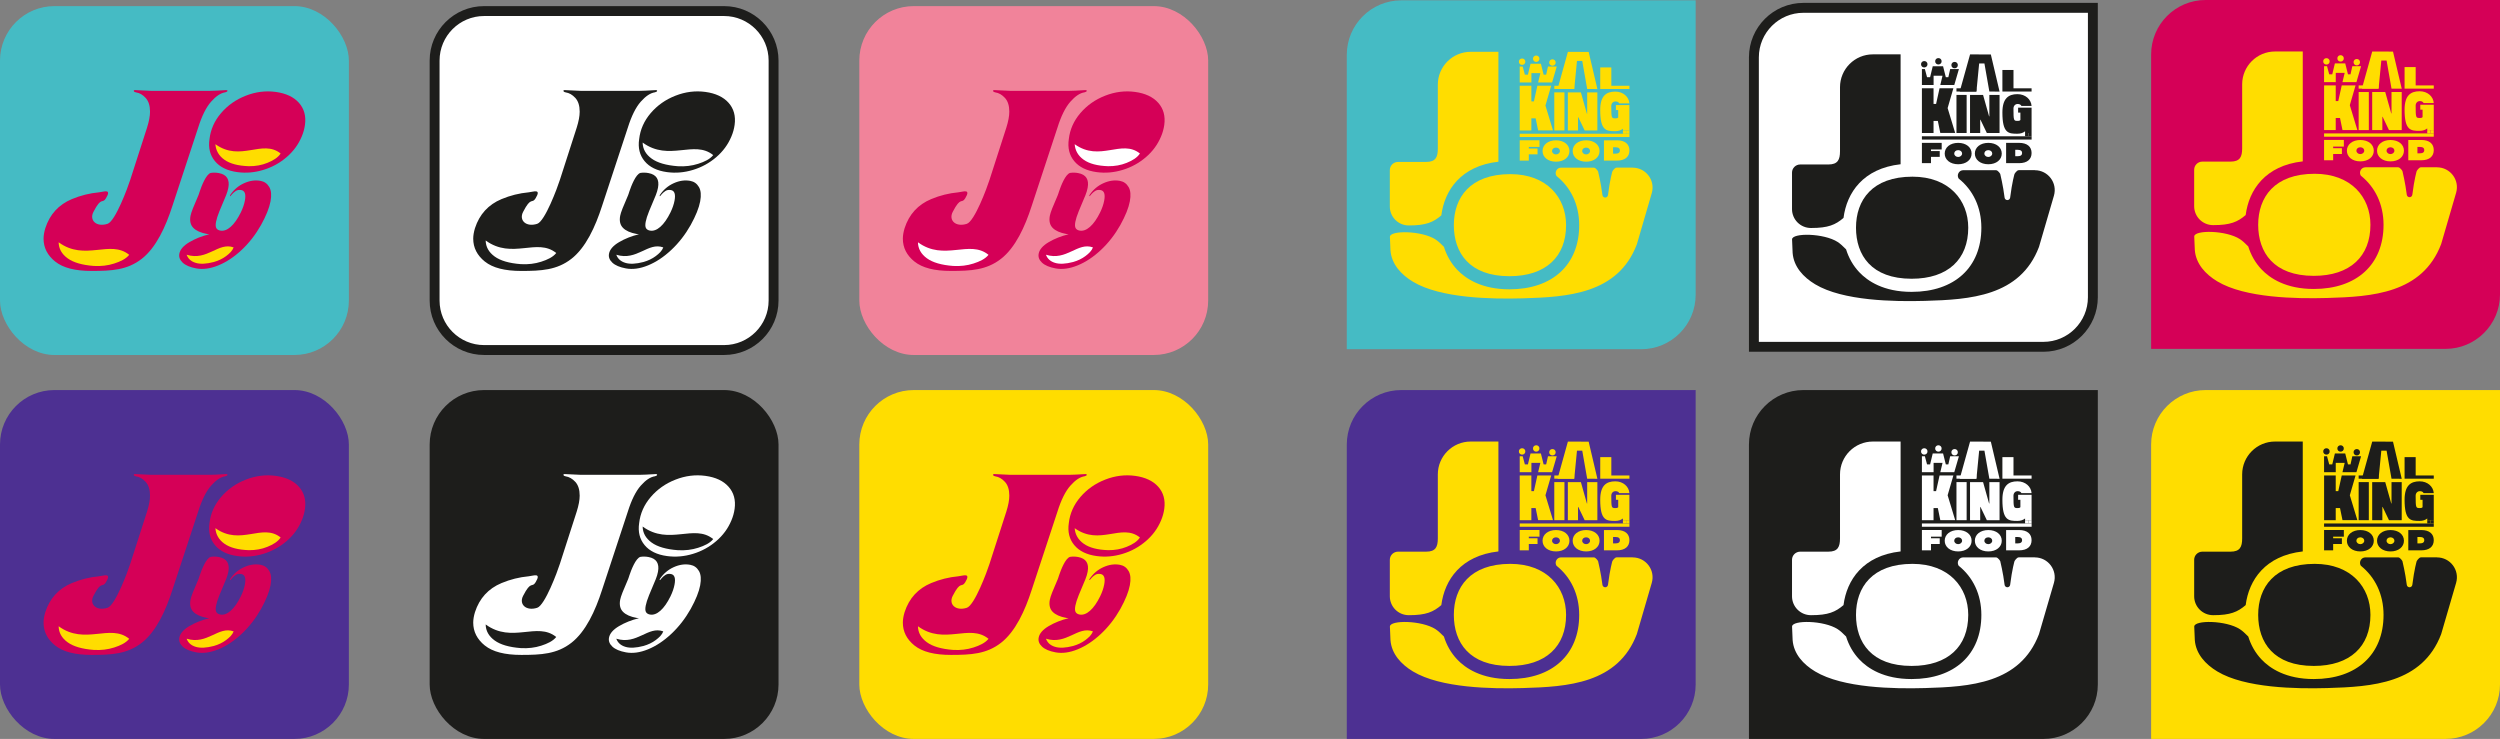 <svg xmlns="http://www.w3.org/2000/svg" id="Layer_2" data-name="Layer 2" viewBox="0 0 1010.05 298.55"><rect x="0" y="0" width="1010.05" height="298.55" fill="#808080" stroke="none"/><defs><style> .cls-1 { fill: #1d1d1b; } .cls-1, .cls-2, .cls-3, .cls-4, .cls-5, .cls-6, .cls-7 { stroke-width: 0px; } .cls-2 { fill: #f1839a; } .cls-3 { fill: #4d3092; } .cls-4 { fill: #d50057; } .cls-5 { fill: #45bbc4; } .cls-6 { fill: #fff; } .cls-7 { fill: #fd0; } </style></defs><g id="Capa_8" data-name="Capa 8"><rect class="cls-2" x="347.18" y="2.47" width="140.95" height="140.95" rx="22" ry="22"></rect><rect class="cls-5" y="2.47" width="140.95" height="140.95" rx="22" ry="22"></rect><rect class="cls-7" x="347.18" y="157.59" width="140.95" height="140.95" rx="22" ry="22"></rect><g><rect class="cls-6" x="175.59" y="4.47" width="136.95" height="136.95" rx="20" ry="20"></rect><path class="cls-1" d="M292.54,6.47c9.93,0,18,8.07,18,18v96.95c0,9.93-8.07,18-18,18h-96.95c-9.93,0-18-8.07-18-18V24.47c0-9.93,8.07-18,18-18h96.95M292.54,2.47h-96.95c-12.15,0-22,9.85-22,22v96.95c0,12.15,9.85,22,22,22h96.95c12.15,0,22-9.85,22-22V24.47c0-12.15-9.85-22-22-22h0Z"></path></g><rect class="cls-1" x="173.59" y="157.59" width="140.95" height="140.95" rx="22" ry="22"></rect><g><path class="cls-6" d="M708.61,140.12V23.17c0-11.03,8.97-20,20-20h116.95v116.95c0,11.03-8.97,20-20,20h-116.95Z"></path><path class="cls-1" d="M843.56,5.17v114.95c0,9.93-8.07,18-18,18h-114.95V23.17c0-9.93,8.07-18,18-18h114.95M847.56,1.17h-118.95c-12.15,0-22,9.85-22,22v118.95h118.95c12.15,0,22-9.85,22-22V1.17h0Z"></path></g><path class="cls-1" d="M728.61,157.59h118.95v118.95c0,12.14-9.86,22-22,22h-118.95v-118.95c0-12.14,9.86-22,22-22Z"></path><rect class="cls-3" y="157.59" width="140.95" height="140.95" rx="22" ry="22"></rect><path class="cls-4" d="M891.1,0h118.95v118.95c0,12.14-9.86,22-22,22h-118.95V22c0-12.14,9.86-22,22-22Z"></path><path class="cls-5" d="M566.13.14h118.95v118.95c0,12.14-9.86,22-22,22h-118.95V22.14c0-12.14,9.86-22,22-22Z"></path><path class="cls-7" d="M891.1,157.59h118.95v118.95c0,12.14-9.86,22-22,22h-118.95v-118.95c0-12.14,9.86-22,22-22Z"></path><g><path class="cls-1" d="M930.36,222.79v-44.4h-11.2c-7.33,0-13.28,5.94-13.28,13.28v25.86c0,3.44-.9,5.35-4.7,5.35h-11.37c-1.83,0-3.32,1.46-3.32,3.29v14.74c0,4.21,3.41,7.62,7.62,7.63h.13c6.86,0,9.8-1.28,13.06-4.07,1.31-10.2,7.93-19.98,23.04-21.68Z"></path><path class="cls-1" d="M935.17,227.81c-16.29,0-22.82,9.5-22.82,20.62s6.24,20.62,22.46,20.62c14.78,0,22.89-7.95,22.89-20.62,0-11.12-7.75-20.62-22.53-20.62Z"></path><path class="cls-1" d="M984.59,225.18h-6.45c-.89,0-1.75,1.55-1.75,1.55,0,0-.97,3.22-1.76,9.54-.07.57-.55,1-1.12,1s-1.05-.42-1.12-.98c-.58-4.77-1.76-9.58-1.76-9.58,0,0-.86-1.52-1.75-1.52h-13.18c-1.79,0-2.77,1.96-1.87,3.38,5.76,4.6,9.17,11.55,9.17,19.87,0,15.98-10.8,25.91-28.18,25.91-11.3,0-17.75-4.34-21.17-7.97-2.44-2.59-4.22-5.71-5.31-9.22-1.25-1.27-2.38-2.31-3.37-2.95-5.57-3.62-18.45-3.77-18.45-1.06l.23,5.47c.44,5.58,4.29,9.77,9.09,12.66,11.17,6.73,31.88,7.07,44.39,6.71,18.08-.52,38.46-1.78,46.05-21.79l6.04-20.71c1.5-5.15-2.36-10.29-7.72-10.29Z"></path><g><path class="cls-1" d="M953.92,184.34l-1.87,6.43h-5.65l.9-3.75h-3.61v3.75h-4.72v-6.43s1.2,0,1.2,0l.88,3.29h1.23l1.06-4.42h4.18l1.11,4.42h1.02l.74-3.29h3.52Z"></path><path class="cls-1" d="M964.23,182.07h-2.13l-1.1,11.34h-6.75l4.18-15,8.39.03,3.53,15-4.13-.03-1.99-11.34Z"></path><path class="cls-1" d="M983.29,192.1v1.3h-11.79v-8.71h4.48v7.41h7.31Z"></path><path class="cls-1" d="M945.4,205.28h-1.72v4.88h-4.7v-18.06h4.7v6.32h1.03l1.4-6.32h5.58l-2.32,8,3.05,10.05h-6.01l-1-4.88Z"></path><path class="cls-1" d="M957.05,194.78v15.38h-4.11v-15.38h4.11Z"></path><path class="cls-1" d="M970.34,194.78v15.38h-5.14l-2.57-5.36h-.11v5.36h-4.11v-15.38h5.27l2.43,8.64h.11v-8.64h4.11Z"></path><path class="cls-1" d="M977.85,199.92h5.44v10.24h-2.63v-.68c-.77.62-1.78.98-3.09.98-3.6,0-6.07-.13-6.07-8.55,0-5.78,2.48-7.44,6.07-7.44,3.23,0,5.52,2.11,5.72,4.76h-4.11c-.2-.43-.69-.79-1.49-.79-1.03,0-1.72.79-1.72,1.85,0,4.98.11,4.98,1.72,4.98.69,0,.86-.14,1.08-.36v-2.99h-.92v-2Z"></path><path class="cls-1" d="M942.64,216.83v.63h3.53v2.34h-3.53v2.54h-3.67v-8.2h7.99v2.68h-4.32Z"></path><path class="cls-1" d="M959.06,218.47c0,2.51-2.21,4.32-5.43,4.32s-5.44-1.81-5.44-4.32,2.21-4.32,5.44-4.32,5.43,1.81,5.43,4.32ZM955.21,218.47c0-.76-.62-1.38-1.59-1.38s-1.59.62-1.59,1.38.72,1.38,1.59,1.38,1.59-.62,1.59-1.38Z"></path><path class="cls-1" d="M971.24,218.47c0,2.51-2.21,4.32-5.43,4.32s-5.44-1.81-5.44-4.32,2.21-4.32,5.44-4.32,5.43,1.81,5.43,4.32ZM967.39,218.47c0-.76-.62-1.38-1.59-1.38s-1.59.62-1.59,1.38.72,1.38,1.59,1.38,1.59-.62,1.59-1.38Z"></path><path class="cls-1" d="M983.29,218.25c0,2.53-1.75,4.1-5.05,4.1h-5.24v-8.2h5.24c3.3,0,5.05,1.57,5.05,4.1ZM979.46,218.25c0-.76-.5-1.29-1.72-1.29h-1.05v2.58h1.05c1.23,0,1.72-.53,1.72-1.29Z"></path><rect class="cls-1" x="952.94" y="192.1" width="8.02" height="1.3"></rect><circle class="cls-1" cx="952.19" cy="182.72" r="1.29"></circle><circle class="cls-1" cx="945.64" cy="181.19" r="1.29"></circle><circle class="cls-1" cx="939.93" cy="182.39" r="1.29"></circle><g><rect class="cls-1" x="981.96" y="210.16" width="1.33" height="1.33"></rect><rect class="cls-1" x="980.66" y="210.16" width="1.3" height="1.33"></rect><rect class="cls-1" x="938.97" y="211.49" width="44.32" height="1.33"></rect></g><line class="cls-1" x1="954.56" y1="192.1" x2="958.59" y2="178.07"></line></g></g><g><path class="cls-7" d="M605.39,65.33V20.93h-11.2c-7.33,0-13.28,5.94-13.28,13.28v25.86c0,3.44-.9,5.35-4.7,5.35h-11.37c-1.83,0-3.32,1.46-3.32,3.29v14.74c0,4.21,3.41,7.62,7.62,7.63h.13c6.86,0,9.8-1.28,13.06-4.07,1.31-10.2,7.93-19.98,23.04-21.68Z"></path><path class="cls-7" d="M610.2,70.35c-16.29,0-22.82,9.5-22.82,20.62s6.24,20.62,22.46,20.62c14.78,0,22.89-7.95,22.89-20.62,0-11.12-7.75-20.62-22.53-20.62Z"></path><path class="cls-7" d="M659.62,67.72h-6.45c-.89,0-1.75,1.55-1.75,1.55,0,0-.97,3.22-1.76,9.54-.07.57-.55,1-1.12,1s-1.05-.42-1.12-.98c-.58-4.77-1.76-9.58-1.76-9.58,0,0-.86-1.52-1.75-1.52h-13.18c-1.79,0-2.77,1.96-1.87,3.38,5.76,4.6,9.17,11.55,9.17,19.87,0,15.98-10.8,25.91-28.18,25.91-11.3,0-17.75-4.34-21.17-7.97-2.44-2.59-4.22-5.71-5.31-9.22-1.25-1.27-2.38-2.31-3.37-2.95-5.57-3.62-18.45-3.77-18.45-1.06l.23,5.47c.44,5.58,4.29,9.77,9.09,12.66,11.17,6.73,31.88,7.07,44.39,6.71,18.08-.52,38.46-1.78,46.05-21.79l6.04-20.71c1.5-5.15-2.36-10.29-7.72-10.29Z"></path><g><path class="cls-7" d="M628.95,26.88l-1.87,6.43h-5.65l.9-3.75h-3.61v3.75h-4.72v-6.43s1.2,0,1.2,0l.88,3.29h1.23l1.06-4.42h4.18l1.11,4.42h1.02l.74-3.29h3.52Z"></path><path class="cls-7" d="M639.26,24.61h-2.13l-1.1,11.34h-6.75l4.18-15,8.39.03,3.53,15-4.13-.03-1.99-11.34Z"></path><path class="cls-7" d="M658.32,34.65v1.3h-11.79v-8.71h4.48v7.41h7.31Z"></path><path class="cls-7" d="M620.42,47.82h-1.72v4.88h-4.7v-18.06h4.7v6.32h1.03l1.4-6.32h5.58l-2.32,8,3.05,10.05h-6.01l-1-4.88Z"></path><path class="cls-7" d="M632.07,37.32v15.38h-4.11v-15.38h4.11Z"></path><path class="cls-7" d="M645.37,37.32v15.38h-5.14l-2.57-5.36h-.11v5.36h-4.11v-15.38h5.27l2.43,8.64h.11v-8.64h4.11Z"></path><path class="cls-7" d="M652.87,42.46h5.44v10.24h-2.63v-.68c-.77.62-1.78.98-3.09.98-3.6,0-6.07-.13-6.07-8.55,0-5.78,2.48-7.44,6.07-7.44,3.23,0,5.52,2.11,5.72,4.76h-4.11c-.2-.43-.69-.79-1.49-.79-1.03,0-1.72.79-1.72,1.85,0,4.98.11,4.98,1.72,4.98.69,0,.86-.14,1.08-.36v-2.99h-.92v-2Z"></path><path class="cls-7" d="M617.67,59.37v.63h3.53v2.34h-3.53v2.54h-3.67v-8.2h7.99v2.68h-4.32Z"></path><path class="cls-7" d="M634.09,61.01c0,2.51-2.21,4.32-5.43,4.32s-5.44-1.81-5.44-4.32,2.21-4.32,5.44-4.32,5.43,1.81,5.43,4.32ZM630.24,61.01c0-.76-.62-1.38-1.59-1.38s-1.59.62-1.59,1.38.72,1.38,1.59,1.38,1.59-.62,1.59-1.38Z"></path><path class="cls-7" d="M646.26,61.01c0,2.51-2.21,4.32-5.43,4.32s-5.44-1.81-5.44-4.32,2.21-4.32,5.44-4.32,5.43,1.81,5.43,4.32ZM642.41,61.01c0-.76-.62-1.38-1.59-1.38s-1.59.62-1.59,1.38.72,1.38,1.59,1.38,1.59-.62,1.59-1.38Z"></path><path class="cls-7" d="M658.32,60.79c0,2.53-1.75,4.1-5.05,4.1h-5.24v-8.2h5.24c3.3,0,5.05,1.57,5.05,4.1ZM654.48,60.79c0-.76-.5-1.29-1.72-1.29h-1.05v2.58h1.05c1.23,0,1.72-.53,1.72-1.29Z"></path><rect class="cls-7" x="627.97" y="34.65" width="8.02" height="1.3"></rect><circle class="cls-7" cx="627.22" cy="25.26" r="1.29"></circle><circle class="cls-7" cx="620.66" cy="23.73" r="1.29"></circle><circle class="cls-7" cx="614.96" cy="24.93" r="1.29"></circle><g><rect class="cls-7" x="656.99" y="52.7" width="1.33" height="1.33"></rect><rect class="cls-7" x="655.69" y="52.7" width="1.3" height="1.33"></rect><rect class="cls-7" x="614" y="54.03" width="44.32" height="1.33"></rect></g><line class="cls-7" x1="629.59" y1="34.65" x2="633.61" y2="20.61"></line></g></g><g><path class="cls-7" d="M930.36,65.2V20.8h-11.2c-7.33,0-13.28,5.94-13.28,13.28v25.86c0,3.44-.9,5.35-4.7,5.35h-11.37c-1.83,0-3.32,1.46-3.32,3.29v14.74c0,4.21,3.41,7.62,7.62,7.63h.13c6.86,0,9.8-1.28,13.06-4.07,1.31-10.2,7.93-19.98,23.04-21.68Z"></path><path class="cls-7" d="M935.17,70.21c-16.29,0-22.82,9.5-22.82,20.62s6.24,20.62,22.46,20.62c14.78,0,22.89-7.95,22.89-20.62,0-11.12-7.75-20.62-22.53-20.62Z"></path><path class="cls-7" d="M984.59,67.58h-6.45c-.89,0-1.75,1.55-1.75,1.55,0,0-.97,3.22-1.76,9.54-.07.57-.55,1-1.12,1s-1.05-.42-1.12-.98c-.58-4.77-1.76-9.58-1.76-9.58,0,0-.86-1.52-1.75-1.52h-13.18c-1.79,0-2.77,1.96-1.87,3.38,5.76,4.6,9.17,11.55,9.17,19.87,0,15.98-10.8,25.91-28.18,25.91-11.3,0-17.75-4.34-21.17-7.97-2.44-2.59-4.22-5.71-5.31-9.22-1.25-1.27-2.38-2.31-3.37-2.95-5.57-3.62-18.45-3.77-18.45-1.06l.23,5.47c.44,5.58,4.29,9.77,9.09,12.66,11.17,6.73,31.88,7.07,44.39,6.71,18.08-.52,38.46-1.78,46.05-21.79l6.04-20.71c1.5-5.15-2.36-10.29-7.72-10.29Z"></path><g><path class="cls-7" d="M953.92,26.75l-1.87,6.43h-5.65l.9-3.75h-3.61v3.75h-4.72v-6.43s1.2,0,1.2,0l.88,3.29h1.23l1.06-4.42h4.18l1.11,4.42h1.02l.74-3.29h3.52Z"></path><path class="cls-7" d="M964.23,24.47h-2.13l-1.1,11.34h-6.75l4.18-15,8.39.03,3.53,15-4.13-.03-1.99-11.34Z"></path><path class="cls-7" d="M983.29,34.51v1.3h-11.79v-8.71h4.48v7.41h7.31Z"></path><path class="cls-7" d="M945.4,47.68h-1.72v4.88h-4.7v-18.06h4.7v6.32h1.03l1.4-6.32h5.58l-2.32,8,3.05,10.05h-6.01l-1-4.88Z"></path><path class="cls-7" d="M957.05,37.18v15.38h-4.11v-15.38h4.11Z"></path><path class="cls-7" d="M970.34,37.18v15.38h-5.14l-2.57-5.36h-.11v5.36h-4.11v-15.38h5.27l2.43,8.64h.11v-8.64h4.11Z"></path><path class="cls-7" d="M977.85,42.32h5.44v10.24h-2.63v-.68c-.77.62-1.78.98-3.09.98-3.6,0-6.07-.13-6.07-8.55,0-5.78,2.48-7.44,6.07-7.44,3.23,0,5.52,2.11,5.72,4.76h-4.11c-.2-.43-.69-.79-1.49-.79-1.03,0-1.72.79-1.72,1.85,0,4.98.11,4.98,1.72,4.98.69,0,.86-.14,1.08-.36v-2.99h-.92v-2Z"></path><path class="cls-7" d="M942.64,59.24v.63h3.53v2.34h-3.53v2.54h-3.67v-8.2h7.99v2.68h-4.32Z"></path><path class="cls-7" d="M959.06,60.88c0,2.51-2.21,4.32-5.43,4.32s-5.44-1.81-5.44-4.32,2.21-4.32,5.44-4.32,5.43,1.81,5.43,4.32ZM955.21,60.88c0-.76-.62-1.38-1.59-1.38s-1.59.62-1.59,1.38.72,1.38,1.59,1.38,1.59-.62,1.59-1.38Z"></path><path class="cls-7" d="M971.24,60.88c0,2.51-2.21,4.32-5.43,4.32s-5.44-1.81-5.44-4.32,2.21-4.32,5.44-4.32,5.43,1.81,5.43,4.32ZM967.39,60.88c0-.76-.62-1.38-1.59-1.38s-1.59.62-1.59,1.38.72,1.38,1.59,1.38,1.59-.62,1.59-1.38Z"></path><path class="cls-7" d="M983.29,60.65c0,2.53-1.75,4.1-5.05,4.1h-5.24v-8.2h5.24c3.3,0,5.05,1.57,5.05,4.1ZM979.46,60.65c0-.76-.5-1.29-1.72-1.29h-1.05v2.58h1.05c1.23,0,1.72-.53,1.72-1.29Z"></path><rect class="cls-7" x="952.94" y="34.51" width="8.02" height="1.3"></rect><circle class="cls-7" cx="952.19" cy="25.13" r="1.29"></circle><circle class="cls-7" cx="945.64" cy="23.59" r="1.29"></circle><circle class="cls-7" cx="939.93" cy="24.79" r="1.29"></circle><g><rect class="cls-7" x="981.96" y="52.57" width="1.33" height="1.33"></rect><rect class="cls-7" x="980.66" y="52.57" width="1.3" height="1.33"></rect><rect class="cls-7" x="938.97" y="53.9" width="44.32" height="1.33"></rect></g><line class="cls-7" x1="954.56" y1="34.51" x2="958.59" y2="20.48"></line></g></g><path class="cls-3" d="M566.13,157.59h118.95v118.95c0,12.14-9.86,22-22,22h-118.95v-118.95c0-12.14,9.86-22,22-22Z"></path><g><path class="cls-7" d="M605.39,222.79v-44.4h-11.2c-7.33,0-13.28,5.94-13.28,13.28v25.86c0,3.44-.9,5.35-4.7,5.35h-11.37c-1.83,0-3.32,1.46-3.32,3.29v14.74c0,4.21,3.41,7.62,7.62,7.63h.13c6.86,0,9.8-1.28,13.06-4.07,1.31-10.2,7.93-19.98,23.04-21.68Z"></path><path class="cls-7" d="M610.2,227.81c-16.29,0-22.82,9.5-22.82,20.62s6.24,20.62,22.46,20.62c14.78,0,22.89-7.95,22.89-20.62,0-11.12-7.75-20.62-22.53-20.62Z"></path><path class="cls-7" d="M659.62,225.18h-6.45c-.89,0-1.75,1.55-1.75,1.55,0,0-.97,3.22-1.76,9.54-.07.57-.55,1-1.12,1s-1.05-.42-1.12-.98c-.58-4.77-1.76-9.58-1.76-9.58,0,0-.86-1.52-1.75-1.52h-13.18c-1.79,0-2.77,1.96-1.87,3.38,5.76,4.6,9.17,11.55,9.17,19.87,0,15.98-10.8,25.91-28.18,25.91-11.3,0-17.75-4.34-21.17-7.97-2.44-2.59-4.22-5.71-5.31-9.22-1.25-1.27-2.38-2.31-3.37-2.95-5.57-3.62-18.45-3.77-18.45-1.06l.23,5.47c.44,5.58,4.29,9.77,9.09,12.66,11.17,6.73,31.88,7.07,44.39,6.71,18.08-.52,38.46-1.78,46.05-21.79l6.04-20.71c1.5-5.15-2.36-10.29-7.72-10.29Z"></path><g><path class="cls-7" d="M628.95,184.34l-1.87,6.43h-5.65l.9-3.75h-3.61v3.75h-4.72v-6.43s1.2,0,1.2,0l.88,3.29h1.23l1.06-4.42h4.18l1.11,4.42h1.02l.74-3.29h3.52Z"></path><path class="cls-7" d="M639.26,182.07h-2.13l-1.1,11.34h-6.75l4.18-15,8.39.03,3.53,15-4.13-.03-1.99-11.34Z"></path><path class="cls-7" d="M658.32,192.1v1.3h-11.79v-8.71h4.48v7.41h7.31Z"></path><path class="cls-7" d="M620.42,205.28h-1.72v4.88h-4.7v-18.06h4.7v6.32h1.03l1.4-6.32h5.58l-2.32,8,3.05,10.05h-6.01l-1-4.88Z"></path><path class="cls-7" d="M632.07,194.78v15.38h-4.11v-15.38h4.11Z"></path><path class="cls-7" d="M645.37,194.78v15.38h-5.14l-2.57-5.36h-.11v5.36h-4.11v-15.38h5.27l2.43,8.64h.11v-8.64h4.11Z"></path><path class="cls-7" d="M652.87,199.92h5.44v10.24h-2.63v-.68c-.77.62-1.78.98-3.09.98-3.6,0-6.07-.13-6.07-8.55,0-5.78,2.48-7.44,6.07-7.44,3.23,0,5.52,2.11,5.72,4.76h-4.11c-.2-.43-.69-.79-1.49-.79-1.03,0-1.72.79-1.72,1.85,0,4.98.11,4.98,1.72,4.98.69,0,.86-.14,1.08-.36v-2.99h-.92v-2Z"></path><path class="cls-7" d="M617.67,216.83v.63h3.53v2.34h-3.53v2.54h-3.67v-8.2h7.99v2.68h-4.32Z"></path><path class="cls-7" d="M634.09,218.47c0,2.51-2.21,4.32-5.43,4.32s-5.44-1.81-5.44-4.32,2.21-4.32,5.44-4.32,5.43,1.81,5.43,4.32ZM630.24,218.47c0-.76-.62-1.38-1.59-1.38s-1.59.62-1.59,1.38.72,1.38,1.59,1.38,1.59-.62,1.59-1.38Z"></path><path class="cls-7" d="M646.26,218.47c0,2.51-2.21,4.32-5.43,4.32s-5.44-1.81-5.44-4.32,2.21-4.32,5.44-4.32,5.43,1.81,5.43,4.32ZM642.41,218.47c0-.76-.62-1.38-1.59-1.38s-1.59.62-1.59,1.38.72,1.38,1.59,1.38,1.59-.62,1.59-1.38Z"></path><path class="cls-7" d="M658.32,218.25c0,2.53-1.75,4.1-5.05,4.1h-5.24v-8.2h5.24c3.3,0,5.05,1.57,5.05,4.1ZM654.48,218.25c0-.76-.5-1.29-1.72-1.29h-1.05v2.58h1.05c1.23,0,1.72-.53,1.72-1.29Z"></path><rect class="cls-7" x="627.97" y="192.1" width="8.02" height="1.3"></rect><circle class="cls-7" cx="627.22" cy="182.72" r="1.29"></circle><circle class="cls-7" cx="620.66" cy="181.19" r="1.29"></circle><circle class="cls-7" cx="614.96" cy="182.39" r="1.29"></circle><g><rect class="cls-7" x="656.99" y="210.16" width="1.33" height="1.33"></rect><rect class="cls-7" x="655.69" y="210.16" width="1.3" height="1.33"></rect><rect class="cls-7" x="614" y="211.49" width="44.32" height="1.33"></rect></g><line class="cls-7" x1="629.59" y1="192.1" x2="633.61" y2="178.07"></line></g></g><g><path class="cls-1" d="M767.88,66.36V21.96h-11.2c-7.33,0-13.28,5.94-13.28,13.28v25.86c0,3.44-.9,5.35-4.7,5.35h-11.37c-1.83,0-3.32,1.46-3.32,3.29v14.74c0,4.21,3.41,7.62,7.62,7.63h.13c6.86,0,9.8-1.28,13.06-4.07,1.31-10.2,7.93-19.98,23.04-21.68Z"></path><path class="cls-1" d="M772.68,71.38c-16.29,0-22.82,9.5-22.82,20.62s6.24,20.62,22.46,20.62c14.78,0,22.89-7.95,22.89-20.62,0-11.12-7.75-20.62-22.53-20.62Z"></path><path class="cls-1" d="M822.1,68.75h-6.45c-.89,0-1.75,1.55-1.75,1.55,0,0-.97,3.22-1.76,9.54-.07.57-.55,1-1.12,1s-1.05-.42-1.12-.98c-.58-4.77-1.76-9.58-1.76-9.58,0,0-.86-1.52-1.75-1.52h-13.18c-1.79,0-2.77,1.96-1.87,3.38,5.76,4.6,9.17,11.55,9.17,19.87,0,15.98-10.8,25.91-28.18,25.91-11.3,0-17.75-4.34-21.17-7.97-2.44-2.59-4.22-5.71-5.31-9.22-1.25-1.27-2.38-2.31-3.37-2.95-5.57-3.62-18.45-3.77-18.45-1.06l.23,5.47c.44,5.58,4.29,9.77,9.09,12.66,11.17,6.73,31.88,7.07,44.39,6.71,18.08-.52,38.46-1.78,46.05-21.79l6.04-20.71c1.5-5.15-2.36-10.29-7.72-10.29Z"></path><g><path class="cls-1" d="M791.44,27.91l-1.87,6.43h-5.65l.9-3.75h-3.61v3.75h-4.72v-6.43s1.2,0,1.2,0l.88,3.29h1.23l1.06-4.42h4.18l1.11,4.42h1.02l.74-3.29h3.52Z"></path><path class="cls-1" d="M801.75,25.64h-2.13l-1.1,11.34h-6.75l4.18-15,8.39.03,3.53,15-4.13-.03-1.99-11.34Z"></path><path class="cls-1" d="M820.8,35.68v1.3h-11.79v-8.71h4.48v7.41h7.31Z"></path><path class="cls-1" d="M782.91,48.85h-1.72v4.88h-4.7v-18.06h4.7v6.32h1.03l1.4-6.32h5.58l-2.32,8,3.05,10.05h-6.01l-1-4.88Z"></path><path class="cls-1" d="M794.56,38.35v15.38h-4.11v-15.38h4.11Z"></path><path class="cls-1" d="M807.86,38.35v15.38h-5.14l-2.57-5.36h-.11v5.36h-4.11v-15.38h5.27l2.43,8.64h.11v-8.64h4.11Z"></path><path class="cls-1" d="M815.36,43.49h5.44v10.24h-2.63v-.68c-.77.62-1.78.98-3.09.98-3.6,0-6.07-.13-6.07-8.55,0-5.78,2.48-7.44,6.07-7.44,3.23,0,5.52,2.11,5.72,4.76h-4.11c-.2-.43-.69-.79-1.49-.79-1.03,0-1.72.79-1.72,1.85,0,4.98.11,4.98,1.72,4.98.69,0,.86-.14,1.08-.36v-2.99h-.92v-2Z"></path><path class="cls-1" d="M780.16,60.4v.63h3.53v2.34h-3.53v2.54h-3.67v-8.2h7.99v2.68h-4.32Z"></path><path class="cls-1" d="M796.57,62.04c0,2.51-2.21,4.32-5.43,4.32s-5.44-1.81-5.44-4.32,2.21-4.32,5.44-4.32,5.43,1.81,5.43,4.32ZM792.73,62.04c0-.76-.62-1.38-1.59-1.38s-1.59.62-1.59,1.38.72,1.38,1.59,1.38,1.59-.62,1.59-1.38Z"></path><path class="cls-1" d="M808.75,62.04c0,2.51-2.21,4.32-5.43,4.32s-5.44-1.81-5.44-4.32,2.21-4.32,5.44-4.32,5.43,1.81,5.43,4.32ZM804.9,62.04c0-.76-.62-1.38-1.59-1.38s-1.59.62-1.59,1.38.72,1.38,1.59,1.38,1.59-.62,1.59-1.38Z"></path><path class="cls-1" d="M820.8,61.82c0,2.53-1.75,4.1-5.05,4.1h-5.24v-8.2h5.24c3.3,0,5.05,1.57,5.05,4.1ZM816.97,61.82c0-.76-.5-1.29-1.72-1.29h-1.05v2.58h1.05c1.23,0,1.72-.53,1.72-1.29Z"></path><rect class="cls-1" x="790.45" y="35.68" width="8.02" height="1.3"></rect><circle class="cls-1" cx="789.7" cy="26.3" r="1.29"></circle><circle class="cls-1" cx="783.15" cy="24.76" r="1.29"></circle><circle class="cls-1" cx="777.44" cy="25.96" r="1.29"></circle><g><rect class="cls-1" x="819.47" y="53.73" width="1.33" height="1.33"></rect><rect class="cls-1" x="818.17" y="53.73" width="1.3" height="1.33"></rect><rect class="cls-1" x="776.49" y="55.06" width="44.32" height="1.33"></rect></g><line class="cls-1" x1="792.07" y1="35.68" x2="796.1" y2="21.64"></line></g></g><g><path class="cls-6" d="M767.88,222.79v-44.4h-11.2c-7.33,0-13.28,5.94-13.28,13.28v25.86c0,3.44-.9,5.35-4.7,5.35h-11.37c-1.83,0-3.32,1.46-3.32,3.29v14.74c0,4.21,3.41,7.62,7.62,7.63h.13c6.86,0,9.8-1.28,13.06-4.07,1.31-10.2,7.93-19.98,23.04-21.68Z"></path><path class="cls-6" d="M772.68,227.81c-16.29,0-22.82,9.5-22.82,20.62s6.24,20.62,22.46,20.62c14.78,0,22.89-7.95,22.89-20.62,0-11.12-7.75-20.62-22.53-20.62Z"></path><path class="cls-6" d="M822.1,225.18h-6.45c-.89,0-1.75,1.55-1.75,1.55,0,0-.97,3.22-1.76,9.54-.07.57-.55,1-1.12,1s-1.05-.42-1.12-.98c-.58-4.77-1.76-9.58-1.76-9.58,0,0-.86-1.52-1.75-1.52h-13.18c-1.79,0-2.77,1.96-1.87,3.38,5.76,4.6,9.17,11.55,9.17,19.87,0,15.98-10.8,25.91-28.18,25.91-11.3,0-17.75-4.34-21.17-7.97-2.44-2.59-4.22-5.71-5.31-9.22-1.25-1.27-2.38-2.31-3.37-2.95-5.57-3.62-18.45-3.77-18.45-1.06l.23,5.47c.44,5.58,4.29,9.77,9.09,12.66,11.17,6.73,31.88,7.07,44.39,6.71,18.08-.52,38.46-1.78,46.05-21.79l6.04-20.71c1.5-5.15-2.36-10.29-7.72-10.29Z"></path><g><path class="cls-6" d="M791.44,184.34l-1.87,6.43h-5.65l.9-3.75h-3.61v3.75h-4.72v-6.43s1.2,0,1.2,0l.88,3.29h1.23l1.06-4.42h4.18l1.11,4.42h1.02l.74-3.29h3.52Z"></path><path class="cls-6" d="M801.75,182.07h-2.13l-1.1,11.34h-6.75l4.18-15,8.39.03,3.53,15-4.13-.03-1.99-11.34Z"></path><path class="cls-6" d="M820.8,192.1v1.3h-11.79v-8.71h4.48v7.41h7.31Z"></path><path class="cls-6" d="M782.91,205.28h-1.72v4.88h-4.7v-18.06h4.7v6.32h1.03l1.4-6.32h5.58l-2.32,8,3.05,10.05h-6.01l-1-4.88Z"></path><path class="cls-6" d="M794.56,194.78v15.38h-4.11v-15.38h4.11Z"></path><path class="cls-6" d="M807.86,194.78v15.38h-5.14l-2.57-5.36h-.11v5.36h-4.11v-15.38h5.27l2.43,8.64h.11v-8.64h4.11Z"></path><path class="cls-6" d="M815.36,199.92h5.44v10.24h-2.63v-.68c-.77.62-1.78.98-3.09.98-3.6,0-6.07-.13-6.07-8.55,0-5.78,2.48-7.44,6.07-7.44,3.23,0,5.52,2.11,5.72,4.76h-4.11c-.2-.43-.69-.79-1.49-.79-1.03,0-1.72.79-1.72,1.85,0,4.98.11,4.98,1.72,4.98.69,0,.86-.14,1.08-.36v-2.99h-.92v-2Z"></path><path class="cls-6" d="M780.16,216.83v.63h3.53v2.34h-3.53v2.54h-3.67v-8.2h7.99v2.68h-4.32Z"></path><path class="cls-6" d="M796.57,218.47c0,2.51-2.21,4.32-5.43,4.32s-5.44-1.81-5.44-4.32,2.21-4.32,5.44-4.32,5.43,1.81,5.43,4.32ZM792.73,218.47c0-.76-.62-1.38-1.59-1.38s-1.59.62-1.59,1.38.72,1.38,1.59,1.38,1.59-.62,1.59-1.38Z"></path><path class="cls-6" d="M808.75,218.47c0,2.51-2.21,4.32-5.43,4.32s-5.44-1.81-5.44-4.32,2.21-4.32,5.44-4.32,5.43,1.81,5.43,4.32ZM804.9,218.47c0-.76-.62-1.38-1.59-1.38s-1.59.62-1.59,1.38.72,1.38,1.59,1.38,1.59-.62,1.59-1.38Z"></path><path class="cls-6" d="M820.8,218.25c0,2.53-1.75,4.1-5.05,4.1h-5.24v-8.2h5.24c3.3,0,5.05,1.57,5.05,4.1ZM816.97,218.25c0-.76-.5-1.29-1.72-1.29h-1.05v2.58h1.05c1.23,0,1.72-.53,1.72-1.29Z"></path><rect class="cls-6" x="790.45" y="192.1" width="8.02" height="1.3"></rect><circle class="cls-6" cx="789.7" cy="182.72" r="1.29"></circle><circle class="cls-6" cx="783.15" cy="181.19" r="1.29"></circle><circle class="cls-6" cx="777.44" cy="182.39" r="1.29"></circle><g><rect class="cls-6" x="819.47" y="210.16" width="1.33" height="1.33"></rect><rect class="cls-6" x="818.17" y="210.16" width="1.3" height="1.33"></rect><rect class="cls-6" x="776.49" y="211.49" width="44.32" height="1.33"></rect></g><line class="cls-6" x1="792.07" y1="192.1" x2="796.1" y2="178.07"></line></g></g><g><path class="cls-1" d="M282.38,75.57c-.8-1.38-1.96-2.21-3.48-2.49-2.19-.41-4.42-.09-6.7.94-2.28,1.03-4.14,2.61-5.57,4.72-.07.14-.11.26-.12.35-.02.09.01.15.09.16l.12-.04c.09-.1.3-.35.63-.75.32-.4.8-.82,1.44-1.26.64-.44,1.4-.57,2.29-.41,1.45.27,1.93,1.68,1.45,4.24-.28,1.52-.83,3.11-1.63,4.76-1.3,2.64-2.67,4.59-4.11,5.85-1.44,1.27-2.85,1.77-4.22,1.52-.74-.14-1.27-.47-1.57-.98-.31-.52-.35-1.37-.13-2.56.21-1.11.66-2.54,1.37-4.29l2.7-6.46c.43-1.07.73-2.07.9-3,.63-3.37-.65-5.36-3.84-5.95-1.12-.21-2.19-.22-3.23-.07-1.92.49-3.75,5.32-4.48,7.47-.07.25-.16.52-.26.8-.04.13-.07.23-.07.23h-.01c-.06.16-.1.3-.16.46l-2.27,5.39c-.52,1.32-.83,2.32-.96,2.99-.39,2.08,0,3.7,1.14,4.87,1.14,1.17,2.98,1.99,5.5,2.46.41.08.73.12.96.12-2.97.71-5.65,1.78-8.05,3.19-2.39,1.41-3.75,2.98-4.06,4.68-.25,1.33.21,2.54,1.37,3.62,1.16,1.08,2.98,1.85,5.47,2.31,2.71.5,5.68.1,8.91-1.22,3.24-1.32,6.38-3.4,9.42-6.25,3.04-2.85,5.65-6.2,7.82-10.05,2.08-3.76,3.36-6.95,3.85-9.58.46-2.48.29-4.41-.51-5.79Z"></path><path class="cls-1" d="M195.9,105.69c-3.14-2.53-4.71-5.62-4.71-9.26,0-1.28.24-2.7.71-4.25,1.82-5.6,5.4-9.51,10.73-11.74,3.54-1.48,7.2-2.39,10.98-2.74,1.91-.18,5.25-1.65,2.77,2.43-1.47,2.42-1.76-.94-5.05,5.5-1.75,3.43,1.26,6.23,5.7,4.8,3.15-1.01,8.17-14.61,9.18-17.78l6.78-21.05c.81-2.56,1.21-4.72,1.21-6.48,0-2.43-.59-4.28-1.77-5.57-1.18-1.28-2.48-2.02-3.9-2.23-.47-.07-.76-.24-.86-.51-.1-.27.05-.41.46-.41,3.44.2,5.57.3,6.38.3h24.09c1.01,0,3.14-.1,6.38-.3.34,0,.51.1.51.3,0,.14-.09.25-.25.35-.17.1-.39.19-.66.25-1.82.27-3.73,1.54-5.72,3.8-1.99,2.26-3.73,5.75-5.21,10.48l-10.43,31.68c-2.7,8.37-6.54,16.77-12.38,21.32-5.84,4.55-12.22,4.89-20.21,4.89-6.68,0-11.59-1.26-14.73-3.79Z"></path><path class="cls-1" d="M260.43,65.11c-1.99-2.4-2.72-5.36-2.2-8.88.44-3.89,1.99-7.4,4.67-10.53,2.67-3.13,6.01-5.48,10.01-7.04,4-1.57,8.03-2.07,12.09-1.52s7.27,2.03,9.37,4.41c2.1,2.37,2.92,5.34,2.43,8.91-.22,1.6-.66,3.18-1.32,4.72-1.35,3.22-3.39,6-6.14,8.35-2.75,2.35-5.87,4.06-9.38,5.12-3.5,1.07-6.99,1.36-10.47.89-4.05-.55-7.08-2.03-9.06-4.43ZM259.64,57.6c.05,2.6,1.26,4.75,3.61,6.46,2.35,1.71,5.89,2.74,10.62,3.1,2.93.17,5.66-.16,8.21-.98,2.55-.82,4.73-1.85,6.07-3.51-7.72-6.29-17.82,2.75-28.51-5.07Z"></path><path class="cls-6" d="M196.22,97.16c.05,2.6,1.26,4.75,3.61,6.46,2.35,1.71,5.89,2.74,10.62,3.1,2.93.17,5.66-.16,8.21-.98,2.55-.82,4.73-1.85,6.07-3.51-7.72-6.29-17.82,2.75-28.51-5.07Z"></path><path class="cls-6" d="M249,102.93c.59,1.62,1.81,2.71,3.66,3.27,1.84.57,4.29.45,7.33-.35,1.87-.53,3.52-1.32,4.94-2.38,1.42-1.06,2.57-2.18,3.05-3.51-6.2-2.28-10.59,5.57-18.98,2.96Z"></path></g><g><path class="cls-6" d="M282.38,230.69c-.8-1.38-1.96-2.21-3.48-2.49-2.19-.41-4.42-.09-6.7.94-2.28,1.03-4.14,2.61-5.57,4.72-.07.14-.11.26-.12.35-.02.09.01.15.09.16l.12-.04c.09-.1.3-.35.63-.75.32-.4.8-.82,1.44-1.26.64-.44,1.4-.57,2.29-.41,1.45.27,1.93,1.68,1.45,4.24-.28,1.52-.83,3.11-1.63,4.76-1.3,2.64-2.67,4.59-4.11,5.85-1.44,1.27-2.85,1.77-4.22,1.52-.74-.14-1.27-.47-1.57-.98-.31-.52-.35-1.37-.13-2.56.21-1.11.66-2.54,1.37-4.29l2.7-6.46c.43-1.07.73-2.07.9-3,.63-3.37-.65-5.36-3.84-5.95-1.12-.21-2.19-.22-3.23-.07-1.92.49-3.75,5.32-4.48,7.47-.07.25-.16.52-.26.8-.04.13-.07.23-.07.23h-.01c-.06.16-.1.3-.16.46l-2.27,5.39c-.52,1.32-.83,2.32-.96,2.99-.39,2.08,0,3.7,1.14,4.87,1.14,1.17,2.98,1.99,5.5,2.46.41.08.73.12.96.12-2.97.71-5.65,1.78-8.05,3.19-2.39,1.41-3.75,2.98-4.06,4.68-.25,1.33.21,2.54,1.37,3.62,1.16,1.08,2.98,1.85,5.47,2.31,2.71.5,5.68.1,8.91-1.22,3.24-1.32,6.38-3.4,9.42-6.25,3.04-2.85,5.65-6.2,7.82-10.05,2.08-3.76,3.36-6.95,3.85-9.58.46-2.48.29-4.41-.51-5.79Z"></path><path class="cls-6" d="M195.9,260.82c-3.14-2.53-4.71-5.62-4.71-9.26,0-1.28.24-2.7.71-4.25,1.82-5.6,5.4-9.51,10.73-11.74,3.54-1.48,7.2-2.39,10.98-2.74,1.91-.18,5.25-1.65,2.77,2.43-1.47,2.42-1.76-.94-5.05,5.5-1.75,3.43,1.26,6.23,5.7,4.8,3.15-1.01,8.17-14.61,9.18-17.78l6.78-21.05c.81-2.56,1.21-4.72,1.21-6.48,0-2.43-.59-4.28-1.77-5.57-1.18-1.28-2.48-2.02-3.9-2.23-.47-.07-.76-.24-.86-.51-.1-.27.05-.41.46-.41,3.44.2,5.57.3,6.38.3h24.09c1.01,0,3.14-.1,6.38-.3.34,0,.51.1.51.3,0,.14-.09.25-.25.35-.17.1-.39.19-.66.25-1.82.27-3.73,1.54-5.72,3.8-1.99,2.26-3.73,5.75-5.21,10.48l-10.43,31.68c-2.7,8.37-6.54,16.77-12.38,21.32-5.84,4.55-12.22,4.89-20.21,4.89-6.68,0-11.59-1.26-14.73-3.79Z"></path><path class="cls-6" d="M260.43,220.23c-1.99-2.4-2.72-5.36-2.2-8.88.44-3.89,1.99-7.4,4.67-10.53,2.67-3.13,6.01-5.48,10.01-7.04,4-1.57,8.03-2.07,12.09-1.52,4.14.56,7.27,2.03,9.37,4.41,2.1,2.37,2.92,5.34,2.43,8.91-.22,1.6-.66,3.18-1.32,4.72-1.35,3.22-3.39,6-6.14,8.35-2.75,2.35-5.87,4.06-9.38,5.12-3.5,1.07-6.99,1.36-10.47.89-4.05-.55-7.08-2.03-9.06-4.43Z"></path><path class="cls-1" d="M259.64,212.73c.05,2.6,1.26,4.75,3.61,6.46,2.35,1.71,5.89,2.74,10.62,3.1,2.93.17,5.66-.16,8.21-.98,2.55-.82,4.73-1.85,6.07-3.51-7.72-6.29-17.82,2.75-28.51-5.07Z"></path><path class="cls-1" d="M196.22,252.29c.05,2.6,1.26,4.75,3.61,6.46,2.35,1.71,5.89,2.74,10.62,3.1,2.93.17,5.66-.16,8.21-.98,2.55-.82,4.73-1.85,6.07-3.51-7.72-6.29-17.82,2.75-28.51-5.07Z"></path><path class="cls-1" d="M249,258.06c.59,1.62,1.81,2.71,3.66,3.27,1.84.57,4.29.45,7.33-.35,1.87-.53,3.52-1.32,4.94-2.38,1.42-1.06,2.57-2.18,3.05-3.51-6.2-2.28-10.59,5.57-18.98,2.96Z"></path></g><g><path class="cls-4" d="M108.79,75.57c-.8-1.38-1.96-2.21-3.48-2.49-2.19-.41-4.42-.09-6.7.94-2.28,1.03-4.14,2.61-5.57,4.72-.07.14-.11.26-.12.35-.02.09.01.15.09.16l.12-.04c.09-.1.3-.35.63-.75.32-.4.8-.82,1.44-1.26.64-.44,1.4-.57,2.29-.41,1.45.27,1.93,1.68,1.45,4.24-.28,1.52-.83,3.11-1.63,4.76-1.3,2.64-2.67,4.59-4.11,5.85-1.44,1.27-2.85,1.77-4.22,1.52-.74-.14-1.27-.47-1.57-.98-.31-.52-.35-1.37-.13-2.56.21-1.11.66-2.54,1.37-4.29l2.7-6.46c.43-1.07.73-2.07.9-3,.63-3.37-.65-5.36-3.84-5.95-1.12-.21-2.19-.22-3.23-.07-1.92.49-3.75,5.32-4.48,7.47-.07.25-.16.52-.26.8-.04.13-.07.23-.07.23h-.01c-.06.16-.1.3-.16.46l-2.27,5.39c-.52,1.32-.83,2.32-.96,2.99-.39,2.08,0,3.7,1.14,4.87,1.14,1.17,2.98,1.99,5.5,2.46.41.08.73.12.96.12-2.97.71-5.65,1.78-8.05,3.19-2.39,1.41-3.75,2.98-4.06,4.68-.25,1.33.21,2.54,1.37,3.62,1.16,1.08,2.98,1.85,5.47,2.31,2.71.5,5.68.1,8.91-1.22,3.24-1.32,6.38-3.4,9.42-6.25,3.04-2.85,5.65-6.2,7.82-10.05,2.08-3.76,3.36-6.95,3.85-9.58.46-2.48.29-4.41-.51-5.79Z"></path><path class="cls-4" d="M22.31,105.69c-3.14-2.53-4.71-5.62-4.71-9.26,0-1.28.24-2.7.71-4.25,1.82-5.6,5.4-9.51,10.73-11.74,3.54-1.48,7.2-2.39,10.98-2.74,1.91-.18,5.25-1.65,2.77,2.43-1.47,2.42-1.76-.94-5.05,5.5-1.75,3.43,1.26,6.23,5.7,4.8,3.15-1.01,8.17-14.61,9.18-17.78l6.78-21.05c.81-2.56,1.21-4.72,1.21-6.48,0-2.43-.59-4.28-1.77-5.57-1.18-1.28-2.48-2.02-3.9-2.23-.47-.07-.76-.24-.86-.51-.1-.27.05-.41.46-.41,3.44.2,5.57.3,6.38.3h24.09c1.01,0,3.14-.1,6.38-.3.34,0,.51.1.51.3,0,.14-.09.25-.25.35-.17.1-.39.19-.66.25-1.82.27-3.73,1.54-5.72,3.8-1.99,2.26-3.73,5.75-5.21,10.48l-10.43,31.68c-2.7,8.37-6.54,16.77-12.38,21.32-5.84,4.55-12.22,4.89-20.21,4.89-6.68,0-11.59-1.26-14.73-3.79Z"></path><path class="cls-4" d="M86.84,65.11c-1.99-2.4-2.72-5.36-2.2-8.88.44-3.89,1.99-7.4,4.67-10.53,2.67-3.13,6.01-5.48,10.01-7.04,4-1.57,8.03-2.07,12.09-1.52s7.27,2.03,9.37,4.41c2.1,2.37,2.92,5.34,2.43,8.91-.22,1.6-.66,3.18-1.32,4.72-1.35,3.22-3.39,6-6.14,8.35-2.75,2.35-5.87,4.06-9.38,5.12-3.5,1.07-6.99,1.36-10.47.89-4.05-.55-7.08-2.03-9.06-4.43Z"></path><path class="cls-7" d="M87.02,58.26c.19,2.59,1.41,4.69,3.65,6.28,2.24,1.6,5.54,2.47,9.89,2.61,2.69.03,5.17-.42,7.46-1.35,2.29-.93,4.23-2.06,5.36-3.78-7.41-5.93-16.16,3.56-26.36-3.76Z"></path><path class="cls-7" d="M23.69,97.89c.05,2.6,1.26,4.75,3.61,6.46,2.35,1.71,5.89,2.74,10.62,3.1,2.93.17,5.66-.16,8.21-.98,2.55-.82,4.73-1.85,6.07-3.51-7.72-6.29-17.82,2.75-28.51-5.07Z"></path><path class="cls-7" d="M75.41,102.93c.59,1.62,1.81,2.71,3.66,3.27,1.84.57,4.29.45,7.33-.35,1.87-.53,3.52-1.32,4.94-2.38,1.42-1.06,2.57-2.18,3.05-3.51-6.2-2.28-10.59,5.57-18.98,2.96Z"></path></g><g><path class="cls-4" d="M108.79,230.69c-.8-1.38-1.96-2.21-3.48-2.49-2.19-.41-4.42-.09-6.7.94-2.28,1.03-4.14,2.61-5.57,4.72-.07.14-.11.26-.12.35-.02.09.01.15.09.16l.12-.04c.09-.1.3-.35.63-.75.32-.4.8-.82,1.44-1.26.64-.44,1.4-.57,2.29-.41,1.45.27,1.93,1.68,1.45,4.24-.28,1.52-.83,3.11-1.63,4.76-1.3,2.64-2.67,4.59-4.11,5.85-1.44,1.27-2.85,1.77-4.22,1.52-.74-.14-1.27-.47-1.57-.98-.31-.52-.35-1.37-.13-2.56.21-1.11.66-2.54,1.37-4.29l2.7-6.46c.43-1.07.73-2.07.9-3,.63-3.37-.65-5.36-3.84-5.95-1.12-.21-2.19-.22-3.23-.07-1.92.49-3.75,5.32-4.48,7.47-.07.25-.16.52-.26.8-.04.13-.07.23-.07.23h-.01c-.06.16-.1.3-.16.46l-2.27,5.39c-.52,1.32-.83,2.32-.96,2.99-.39,2.08,0,3.7,1.14,4.87,1.14,1.17,2.98,1.99,5.5,2.46.41.08.73.12.96.12-2.97.71-5.65,1.78-8.05,3.19-2.39,1.41-3.75,2.98-4.06,4.68-.25,1.33.21,2.54,1.37,3.62,1.16,1.08,2.98,1.85,5.47,2.31,2.71.5,5.68.1,8.91-1.22,3.24-1.32,6.38-3.4,9.42-6.25,3.04-2.85,5.65-6.2,7.82-10.05,2.08-3.76,3.36-6.95,3.85-9.58.46-2.48.29-4.41-.51-5.79Z"></path><path class="cls-4" d="M22.31,260.82c-3.14-2.53-4.71-5.62-4.71-9.26,0-1.28.24-2.7.71-4.25,1.82-5.6,5.4-9.51,10.73-11.74,3.54-1.48,7.2-2.39,10.98-2.74,1.91-.18,5.25-1.65,2.77,2.43-1.47,2.42-1.76-.94-5.05,5.5-1.75,3.43,1.26,6.23,5.7,4.8,3.15-1.01,8.17-14.61,9.18-17.78l6.78-21.05c.81-2.56,1.21-4.72,1.21-6.48,0-2.43-.59-4.28-1.77-5.57-1.18-1.28-2.48-2.02-3.9-2.23-.47-.07-.76-.24-.86-.51-.1-.27.05-.41.46-.41,3.44.2,5.57.3,6.38.3h24.09c1.01,0,3.14-.1,6.38-.3.34,0,.51.1.51.3,0,.14-.09.25-.25.35-.17.1-.39.19-.66.25-1.82.27-3.73,1.54-5.72,3.8-1.99,2.26-3.73,5.75-5.21,10.48l-10.43,31.68c-2.7,8.37-6.54,16.77-12.38,21.32-5.84,4.55-12.22,4.89-20.21,4.89-6.68,0-11.59-1.26-14.73-3.79Z"></path><path class="cls-4" d="M86.84,220.23c-1.99-2.4-2.72-5.36-2.2-8.88.44-3.89,1.99-7.4,4.67-10.53,2.67-3.13,6.01-5.48,10.01-7.04,4-1.57,8.03-2.07,12.09-1.52s7.27,2.03,9.37,4.41c2.1,2.37,2.92,5.34,2.43,8.91-.22,1.6-.66,3.18-1.32,4.72-1.35,3.22-3.39,6-6.14,8.35-2.75,2.35-5.87,4.06-9.38,5.12-3.5,1.07-6.99,1.36-10.47.89-4.05-.55-7.08-2.03-9.06-4.43Z"></path><path class="cls-7" d="M87.02,213.39c.19,2.59,1.41,4.69,3.65,6.28,2.24,1.6,5.54,2.47,9.89,2.61,2.69.03,5.17-.42,7.46-1.35,2.29-.93,4.23-2.06,5.36-3.78-7.41-5.93-16.16,3.56-26.36-3.76Z"></path><path class="cls-7" d="M23.69,253.02c.05,2.6,1.26,4.75,3.61,6.46,2.35,1.71,5.89,2.74,10.62,3.1,2.93.17,5.66-.16,8.21-.98,2.55-.82,4.73-1.85,6.07-3.51-7.72-6.29-17.82,2.75-28.51-5.07Z"></path><path class="cls-7" d="M75.41,258.06c.59,1.62,1.81,2.71,3.66,3.27,1.84.57,4.29.45,7.33-.35,1.87-.53,3.52-1.32,4.94-2.38,1.42-1.06,2.57-2.18,3.05-3.51-6.2-2.28-10.59,5.57-18.98,2.96Z"></path></g><g><path class="cls-4" d="M455.97,75.57c-.8-1.38-1.96-2.21-3.48-2.49-2.19-.41-4.42-.09-6.7.94-2.28,1.03-4.14,2.61-5.57,4.72-.07.14-.11.26-.12.35-.02.09.01.15.09.16l.12-.04c.09-.1.3-.35.63-.75.32-.4.8-.82,1.44-1.26.64-.44,1.4-.57,2.29-.41,1.45.27,1.93,1.68,1.45,4.24-.28,1.52-.83,3.11-1.63,4.76-1.3,2.64-2.67,4.59-4.11,5.85-1.44,1.27-2.85,1.77-4.22,1.52-.74-.14-1.27-.47-1.57-.98-.31-.52-.35-1.37-.13-2.56.21-1.11.66-2.54,1.37-4.29l2.7-6.46c.43-1.07.73-2.07.9-3,.63-3.37-.65-5.36-3.84-5.95-1.12-.21-2.19-.22-3.23-.07-1.92.49-3.75,5.32-4.48,7.47-.07.25-.16.52-.26.8-.04.13-.07.23-.07.23h-.01c-.06.16-.1.3-.16.46l-2.27,5.39c-.52,1.32-.83,2.32-.96,2.99-.39,2.08,0,3.7,1.14,4.87,1.14,1.17,2.98,1.99,5.5,2.46.41.08.73.12.96.12-2.97.71-5.65,1.78-8.05,3.19-2.39,1.41-3.75,2.98-4.06,4.68-.25,1.33.21,2.54,1.37,3.62,1.16,1.08,2.98,1.85,5.47,2.31,2.71.5,5.68.1,8.91-1.22,3.24-1.32,6.38-3.4,9.42-6.25,3.04-2.85,5.65-6.2,7.82-10.05,2.08-3.76,3.36-6.95,3.85-9.58.46-2.48.29-4.41-.51-5.79Z"></path><path class="cls-4" d="M369.48,105.69c-3.14-2.53-4.71-5.62-4.71-9.26,0-1.28.24-2.7.71-4.25,1.82-5.6,5.4-9.51,10.73-11.74,3.54-1.48,7.2-2.39,10.98-2.74,1.91-.18,5.25-1.65,2.77,2.43-1.47,2.42-1.76-.94-5.05,5.5-1.75,3.43,1.26,6.23,5.7,4.8,3.15-1.01,8.17-14.61,9.18-17.78l6.78-21.05c.81-2.56,1.21-4.72,1.21-6.48,0-2.43-.59-4.28-1.77-5.57-1.18-1.28-2.48-2.02-3.9-2.23-.47-.07-.76-.24-.86-.51-.1-.27.05-.41.46-.41,3.44.2,5.57.3,6.38.3h24.09c1.01,0,3.14-.1,6.38-.3.34,0,.51.1.51.3,0,.14-.09.25-.25.35-.17.1-.39.19-.66.25-1.82.27-3.73,1.54-5.72,3.8-1.99,2.26-3.73,5.75-5.21,10.48l-10.43,31.68c-2.7,8.37-6.54,16.77-12.38,21.32-5.84,4.55-12.22,4.89-20.21,4.89-6.68,0-11.59-1.26-14.73-3.79Z"></path><path class="cls-4" d="M434.02,65.11c-1.99-2.4-2.72-5.36-2.2-8.88.44-3.89,1.99-7.4,4.67-10.53,2.67-3.13,6.01-5.48,10.01-7.04,4-1.57,8.03-2.07,12.09-1.52s7.27,2.03,9.37,4.41c2.1,2.37,2.92,5.34,2.43,8.91-.22,1.6-.66,3.18-1.32,4.72-1.35,3.22-3.39,6-6.14,8.35-2.75,2.35-5.87,4.06-9.38,5.12-3.5,1.07-6.99,1.36-10.47.89-4.05-.55-7.08-2.03-9.06-4.43Z"></path><path class="cls-6" d="M434.19,58.26c.19,2.59,1.41,4.69,3.65,6.28,2.24,1.6,5.54,2.47,9.89,2.61,2.69.03,5.17-.42,7.46-1.35,2.29-.93,4.23-2.06,5.36-3.78-7.41-5.93-16.16,3.56-26.36-3.76Z"></path><path class="cls-6" d="M370.87,97.89c.05,2.6,1.26,4.75,3.61,6.46,2.35,1.71,5.89,2.74,10.62,3.1,2.93.17,5.66-.16,8.21-.98,2.55-.82,4.73-1.85,6.07-3.51-7.72-6.29-17.82,2.75-28.51-5.07Z"></path><path class="cls-6" d="M422.59,102.93c.59,1.62,1.81,2.71,3.66,3.27,1.84.57,4.29.45,7.33-.35,1.87-.53,3.52-1.32,4.94-2.38,1.42-1.06,2.57-2.18,3.05-3.51-6.2-2.28-10.59,5.57-18.98,2.96Z"></path></g><g><path class="cls-4" d="M455.97,230.69c-.8-1.38-1.96-2.21-3.48-2.49-2.19-.41-4.42-.09-6.7.94-2.28,1.03-4.14,2.61-5.57,4.72-.07.14-.11.26-.12.35-.02.09.01.15.09.16l.12-.04c.09-.1.3-.35.63-.75.32-.4.8-.82,1.44-1.26.64-.44,1.4-.57,2.29-.41,1.45.27,1.93,1.68,1.45,4.24-.28,1.52-.83,3.11-1.63,4.76-1.3,2.64-2.67,4.59-4.11,5.85-1.44,1.27-2.85,1.77-4.22,1.52-.74-.14-1.27-.47-1.57-.98-.31-.52-.35-1.37-.13-2.56.21-1.11.66-2.54,1.37-4.29l2.7-6.46c.43-1.07.73-2.07.9-3,.63-3.37-.65-5.36-3.84-5.95-1.12-.21-2.19-.22-3.23-.07-1.92.49-3.75,5.32-4.48,7.47-.07.25-.16.52-.26.8-.04.13-.07.23-.07.23h-.01c-.06.16-.1.3-.16.46l-2.27,5.39c-.52,1.32-.83,2.32-.96,2.99-.39,2.08,0,3.7,1.14,4.87,1.14,1.17,2.98,1.99,5.5,2.46.41.08.73.12.96.12-2.97.71-5.65,1.78-8.05,3.19-2.39,1.41-3.75,2.98-4.06,4.68-.25,1.33.21,2.54,1.37,3.62,1.16,1.08,2.98,1.85,5.47,2.31,2.71.5,5.68.1,8.91-1.22,3.24-1.32,6.38-3.4,9.42-6.25,3.04-2.85,5.65-6.2,7.82-10.05,2.08-3.76,3.36-6.95,3.85-9.58.46-2.48.29-4.41-.51-5.79Z"></path><path class="cls-4" d="M369.48,260.82c-3.14-2.53-4.71-5.62-4.71-9.26,0-1.28.24-2.7.71-4.25,1.82-5.6,5.4-9.51,10.73-11.74,3.54-1.48,7.2-2.39,10.98-2.74,1.91-.18,5.25-1.65,2.77,2.43-1.47,2.42-1.76-.94-5.05,5.5-1.75,3.43,1.26,6.23,5.7,4.8,3.15-1.01,8.17-14.61,9.18-17.78l6.78-21.05c.81-2.56,1.21-4.72,1.21-6.48,0-2.43-.59-4.28-1.77-5.57-1.18-1.28-2.48-2.02-3.9-2.23-.47-.07-.76-.24-.86-.51-.1-.27.05-.41.46-.41,3.44.2,5.57.3,6.38.3h24.09c1.01,0,3.14-.1,6.38-.3.34,0,.51.1.51.3,0,.14-.09.25-.25.35-.17.1-.39.19-.66.25-1.82.27-3.73,1.54-5.72,3.8-1.99,2.26-3.73,5.75-5.21,10.48l-10.43,31.68c-2.7,8.37-6.54,16.77-12.38,21.32-5.84,4.55-12.22,4.89-20.21,4.89-6.68,0-11.59-1.26-14.73-3.79Z"></path><path class="cls-4" d="M434.02,220.23c-1.99-2.4-2.72-5.36-2.2-8.88.44-3.89,1.99-7.4,4.67-10.53,2.67-3.13,6.01-5.48,10.01-7.04,4-1.57,8.03-2.07,12.09-1.52s7.27,2.03,9.37,4.41c2.1,2.37,2.92,5.34,2.43,8.91-.22,1.6-.66,3.18-1.32,4.72-1.35,3.22-3.39,6-6.14,8.35-2.75,2.35-5.87,4.06-9.38,5.12-3.5,1.07-6.99,1.36-10.47.89-4.05-.55-7.08-2.03-9.06-4.43Z"></path><path class="cls-7" d="M434.19,213.39c.19,2.59,1.41,4.69,3.65,6.28,2.24,1.6,5.54,2.47,9.89,2.61,2.69.03,5.17-.42,7.46-1.35,2.29-.93,4.23-2.06,5.36-3.78-7.41-5.93-16.16,3.56-26.36-3.76Z"></path><path class="cls-7" d="M370.87,253.02c.05,2.6,1.26,4.75,3.61,6.46,2.35,1.71,5.89,2.74,10.62,3.1,2.93.17,5.66-.16,8.21-.98,2.55-.82,4.73-1.85,6.07-3.51-7.72-6.29-17.82,2.75-28.51-5.07Z"></path><path class="cls-7" d="M422.59,258.06c.59,1.62,1.81,2.71,3.66,3.27,1.84.57,4.29.45,7.33-.35,1.87-.53,3.52-1.32,4.94-2.38,1.42-1.06,2.57-2.18,3.05-3.51-6.2-2.28-10.59,5.57-18.98,2.96Z"></path></g></g></svg>